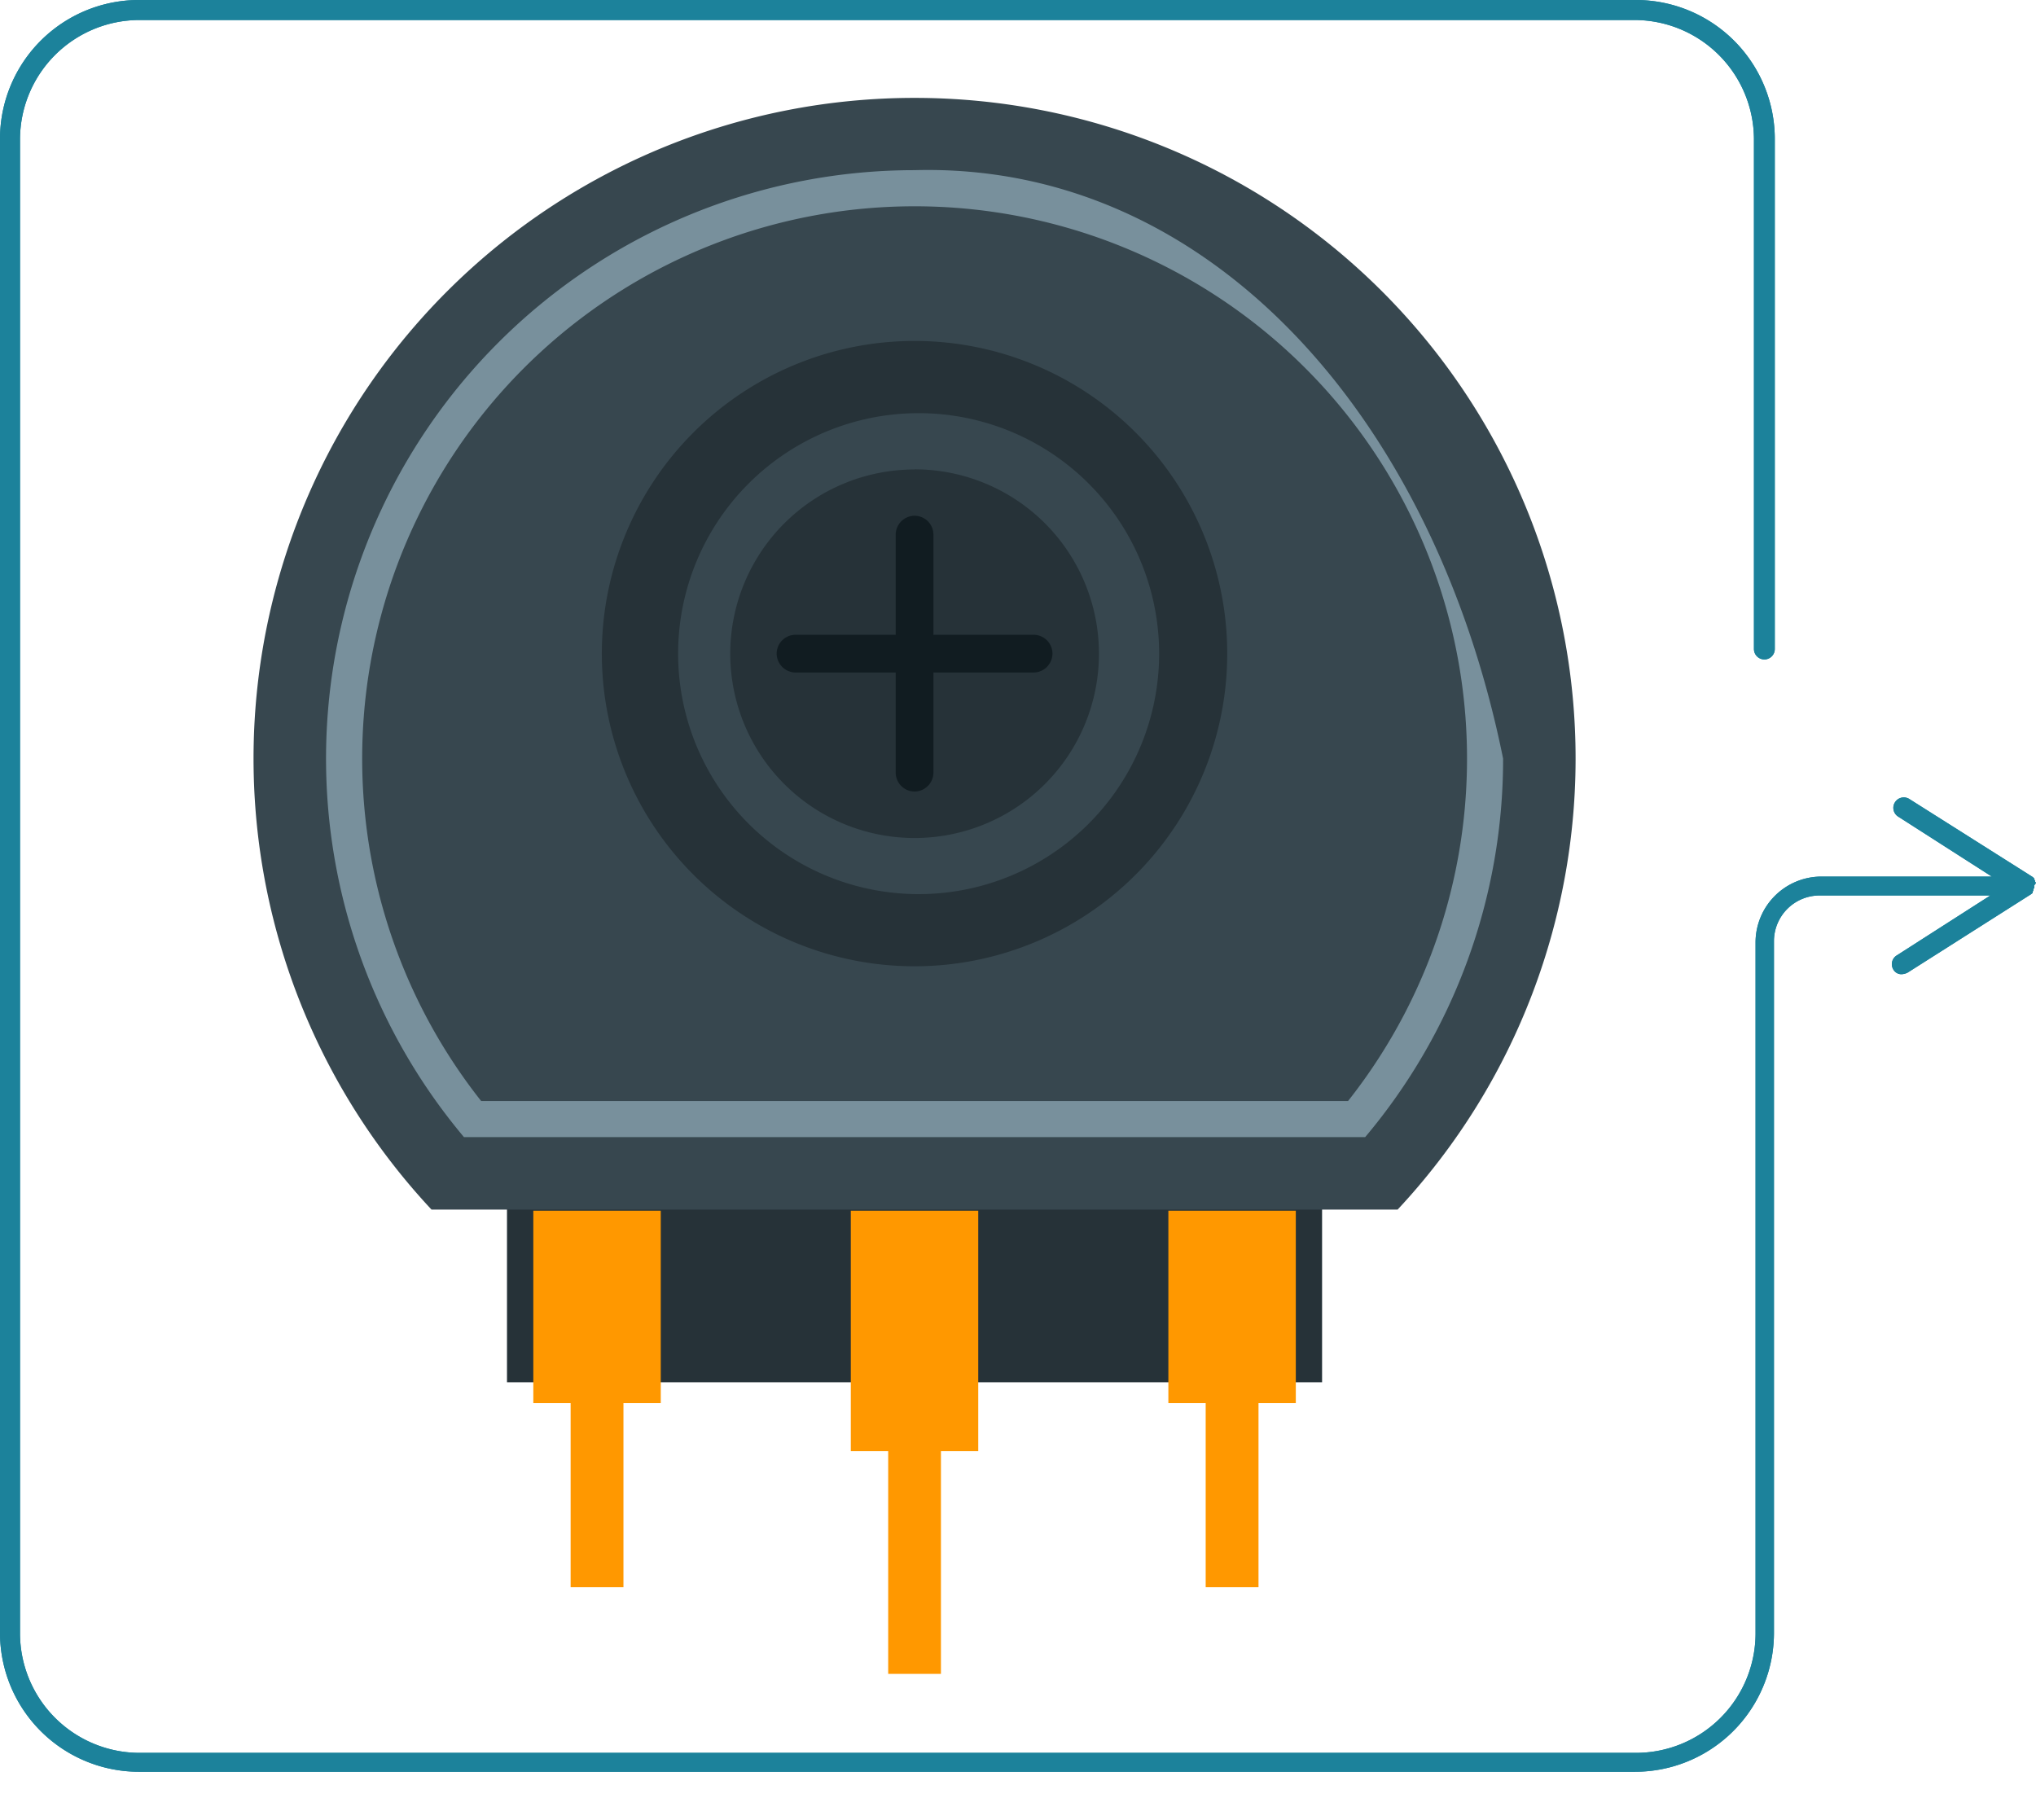 <svg xmlns="http://www.w3.org/2000/svg" viewBox="0 0 293 261.89"><g data-name="Layer 2"><g data-name="Layer 1"><g data-name="Layer 2"><g data-name="Layer 1-2"><g data-name="Layer 2-2"><g data-name="Layer 1-2-2"><g data-name="Layer 2-2-2"><g data-name="Layer 1-2-2-2"><g data-name="NewGroupe0"><g data-name="NewGroup1-5" fill="#1c829b"><path d="M293 127.15c0-.11 0-.11-.12-.23v-.11c0-.12-.11-.12-.11-.23v-.12l-.23-.23L274.78 115a1.5 1.5 0 00-2.07.46 1.49 1.49 0 00.44 2.06l13.49 8.64H262.1a9.49 9.49 0 00-9.46 9.44v99.51a17.21 17.21 0 01-17.18 17.17H20.06a17.22 17.22 0 01-17.18-17.21V20A17.21 17.21 0 0120.06 2.88h215.17A17.21 17.21 0 01252.41 20v73.41a1.5 1.5 0 003 0V20a20 20 0 00-20-20H20.06A20 20 0 000 19.94V235a20 20 0 0020 20h215.23a20 20 0 0020.06-19.94v-99.61a6.58 6.58 0 016.58-6.57h24.56l-13.49 8.64a1.48 1.48 0 00-.48 2 1.32 1.32 0 001.26.69 2.09 2.09 0 00.81-.23l17.76-11.28c.11-.12.23-.12.23-.23v-.12l.11-.23V128c0-.12.12-.12.12-.23v-.47c.11.12.11 0 .23-.23z"/><path d="M293 127.15c0-.11 0-.11-.12-.23v-.11c0-.12-.11-.12-.11-.23v-.12l-.23-.23L274.78 115a1.5 1.5 0 00-2.07.46 1.49 1.49 0 00.44 2.06l13.49 8.64H262.1a9.49 9.49 0 00-9.46 9.44v99.51a17.21 17.21 0 01-17.18 17.17H20.06a17.22 17.22 0 01-17.18-17.21V20A17.21 17.21 0 0120.06 2.88h215.17A17.21 17.21 0 01252.41 20v73.41a1.5 1.5 0 003 0V20a20 20 0 00-20-20H20.06A20 20 0 000 19.94V235a20 20 0 0020 20h215.23a20 20 0 0020.06-19.94v-99.61a6.58 6.58 0 016.58-6.57h24.56l-13.49 8.64a1.48 1.48 0 00-.48 2 1.32 1.32 0 001.26.69 2.09 2.09 0 00.81-.23l17.76-11.28c.11-.12.23-.12.23-.23v-.12l.11-.23V128c0-.12.12-.12.12-.23v-.47c.11.12.11 0 .23-.23z"/></g></g></g></g></g></g><path fill="#263238" d="M72.96 167.54h117.3v31.4H72.96z"/><path d="M131.61 14.09a95.08 95.08 0 0169.52 160H62.1a95.08 95.08 0 0169.51-160z" fill="#37474f" fill-rule="evenodd"/><path d="M131.61 158.46H194a79.49 79.49 0 00-62.39-128.77v-5.2c42.27-1.14 74.73 35.4 84.7 84.69a84.4 84.4 0 01-19.85 54.48h-64.85zm-62.37 0h62.37v5.2H66.77a84.69 84.69 0 0164.84-139.17v5.2a79.49 79.49 0 00-62.37 128.77z" fill="#78909c" fill-rule="evenodd"/><path fill="#ff9800" fill-rule="evenodd" d="M76.75 174.25h18.34v27.69h-5.37v26.5h-7.6v-26.5h-5.37v-27.69zM168.14 174.25h18.34v27.69h-5.37v26.5h-7.6v-26.5h-5.37v-27.69zM122.44 174.25h18.34v34.61h-5.37v32.05h-7.59v-32.05h-5.38v-34.61z"/><path d="M131.61 49.07a45 45 0 010 90v-10.39a34.61 34.61 0 001.18-69.21h-1.18zm0 90a45 45 0 010-90v10.4a34.61 34.61 0 000 69.21z" fill="#263238"/><path d="M131.61 67.55a26.53 26.53 0 11-26.52 26.54 26.52 26.52 0 0126.52-26.52z" fill="#263238" fill-rule="evenodd"/><path d="M131.61 74.23a2.72 2.72 0 012.72 2.71v34.26a2.74 2.74 0 01-2.72 2.72 2.73 2.73 0 01-2.71-2.72V76.94a2.73 2.73 0 012.71-2.71z" fill="#111c21" fill-rule="evenodd"/><path d="M111.77 94.07a2.72 2.72 0 012.72-2.71h34.25a2.72 2.72 0 012.72 2.71 2.74 2.74 0 01-2.72 2.72h-34.25a2.74 2.74 0 01-2.72-2.72z" fill="#111c21" fill-rule="evenodd"/></g></g></g></g></svg>